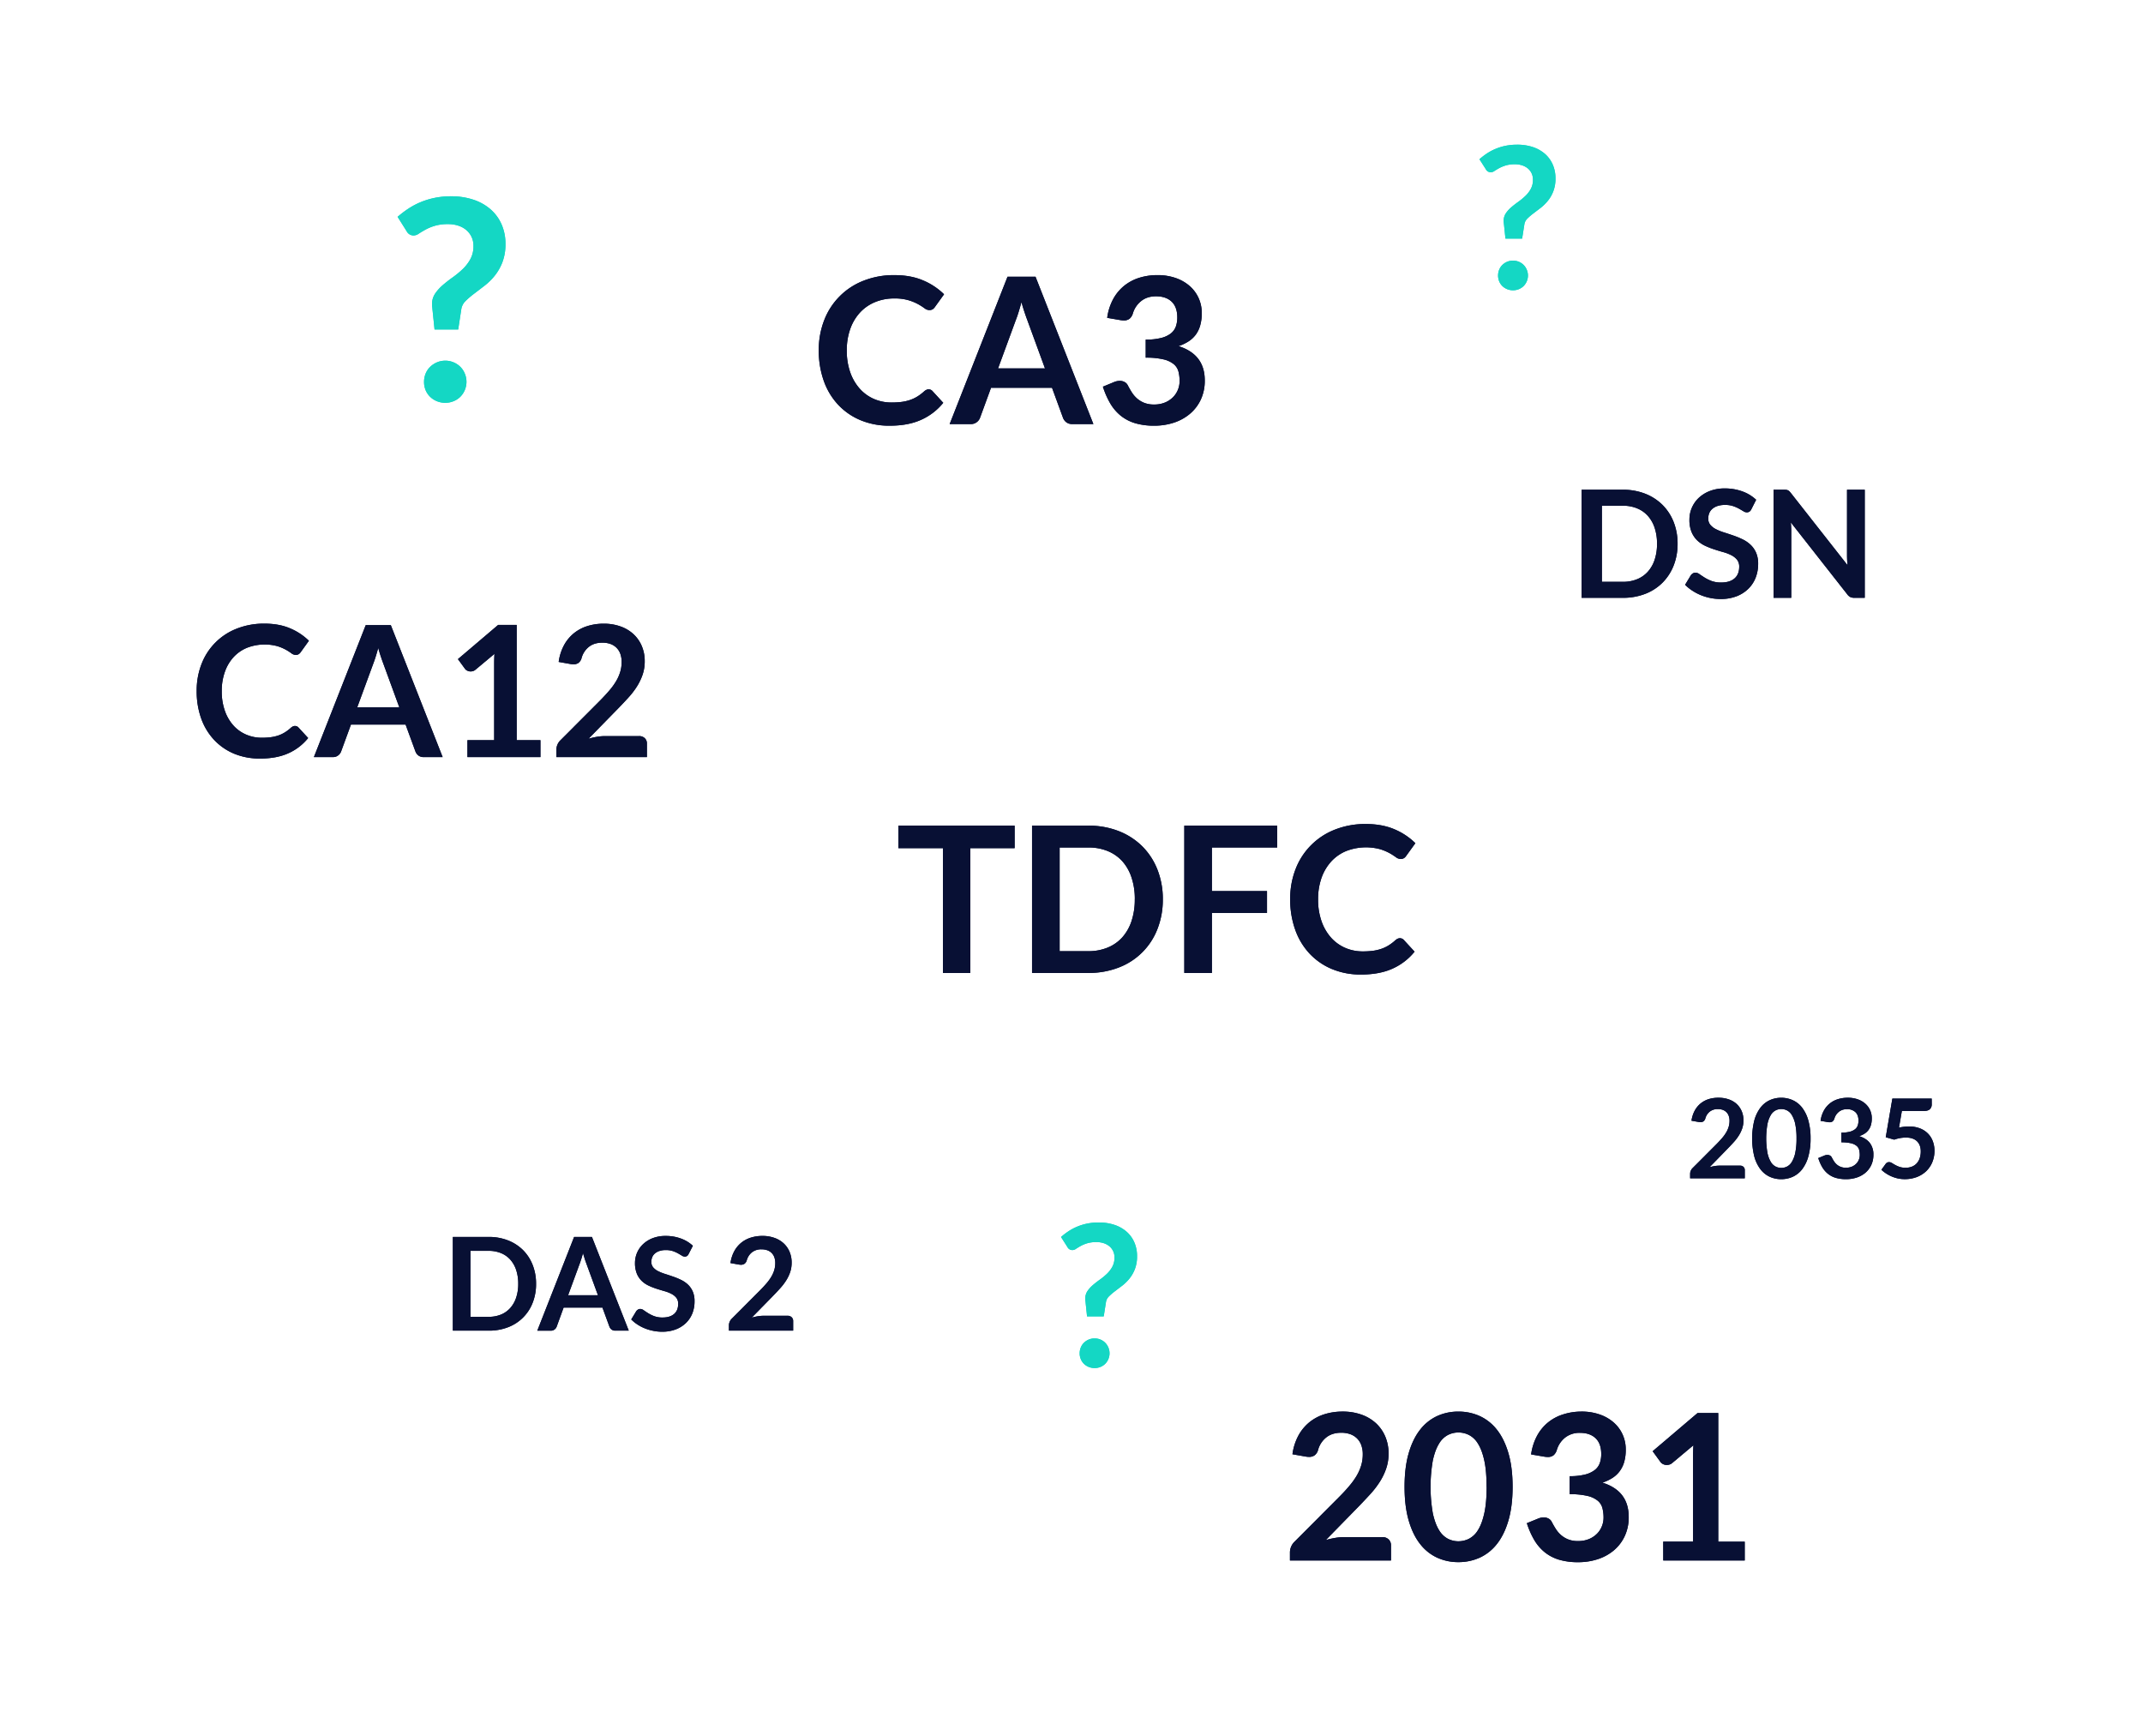 <svg xmlns="http://www.w3.org/2000/svg" viewBox="0 0 1894.13 1534.07"><g id="Calque_12" data-name="Calque 12"><path d="M260.76,641.6a4.06,4.06,0,0,1,3.06,1.37l8.55,9.28a46.93,46.93,0,0,1-17.46,13.46q-10.35,4.68-24.88,4.68A58.69,58.69,0,0,1,206.69,666,51.17,51.17,0,0,1,189,653.61a54,54,0,0,1-11.25-18.86,70.74,70.74,0,0,1-3.91-24,64.33,64.33,0,0,1,4.36-24.08,54.28,54.28,0,0,1,31.16-31.12,65,65,0,0,1,24.31-4.4q13,0,22.71,4.15a53.14,53.14,0,0,1,16.65,11l-7.26,10.08a6.46,6.46,0,0,1-1.66,1.68,4.6,4.6,0,0,1-2.77.74,6.43,6.43,0,0,1-3.8-1.45,45,45,0,0,0-4.92-3.15,39.62,39.62,0,0,0-7.53-3.15,43.3,43.3,0,0,0-26.69,1.42,33.5,33.5,0,0,0-11.86,8.17,37.53,37.53,0,0,0-7.74,13A49.48,49.48,0,0,0,196,610.8a50.86,50.86,0,0,0,2.79,17.49,38.32,38.32,0,0,0,7.54,12.91,31.93,31.93,0,0,0,11.21,8A34.36,34.36,0,0,0,231.4,652a60.94,60.94,0,0,0,8-.48A35.21,35.21,0,0,0,246,650a28.56,28.56,0,0,0,5.72-2.71,35.69,35.69,0,0,0,5.37-4.07,7.13,7.13,0,0,1,1.7-1.16A4,4,0,0,1,260.76,641.6Z" style="fill:#081034"/><path d="M391.24,669.1H374.46a7.35,7.35,0,0,1-4.64-1.41,7.93,7.93,0,0,1-2.61-3.51l-8.71-23.79H310.19l-8.71,23.79a7.49,7.49,0,0,1-2.54,3.38,7.1,7.1,0,0,1-4.64,1.54H277.45l45.81-116.61h22.17Zm-75.49-44h37.18l-14.19-38.79c-.65-1.71-1.36-3.75-2.14-6.08s-1.55-4.88-2.3-7.63q-1.12,4.13-2.22,7.66t-2.14,6.21Z" style="fill:#081034"/><path d="M413.16,654.18h23.63v-68q0-4,.24-8.31l-16.77,14a5.91,5.91,0,0,1-2.14,1.22,7.29,7.29,0,0,1-2.13.32,6.32,6.32,0,0,1-2.95-.69,5.3,5.3,0,0,1-2-1.57l-6.29-8.63,35.56-30.24h16.37V654.18h21V669.1H413.16Z" style="fill:#081034"/><path d="M533.56,551.2a43.63,43.63,0,0,1,14.75,2.38,33.17,33.17,0,0,1,11.46,6.74,30.49,30.49,0,0,1,7.41,10.47,33.62,33.62,0,0,1,2.67,13.63,36.41,36.41,0,0,1-1.91,11.94,50.12,50.12,0,0,1-5.07,10.48,67.82,67.82,0,0,1-7.47,9.68q-4.26,4.69-8.94,9.51l-26.29,26.86a63.44,63.44,0,0,1,7.59-1.74,44.35,44.35,0,0,1,7.09-.6h29.93a7,7,0,0,1,5.1,1.82,6.35,6.35,0,0,1,1.9,4.79V669.1h-80v-6.61a11.7,11.7,0,0,1,3.55-8.23l35.4-35.48q4.43-4.53,7.94-8.63a57.71,57.71,0,0,0,5.89-8.15,37,37,0,0,0,3.62-8.17,29.71,29.71,0,0,0,1.26-8.77,21.13,21.13,0,0,0-1.2-7.37,14.37,14.37,0,0,0-3.49-5.36,14.68,14.68,0,0,0-5.35-3.27,21.44,21.44,0,0,0-7-1.08q-7.17,0-11.82,3.62a19.11,19.11,0,0,0-6.49,9.76,7.92,7.92,0,0,1-2.66,4.39,7.24,7.24,0,0,1-4.51,1.34,16.39,16.39,0,0,1-2.66-.24L493.81,585a43,43,0,0,1,4.67-14.71,35.21,35.21,0,0,1,8.67-10.56,35.79,35.79,0,0,1,11.93-6.38A47.78,47.78,0,0,1,533.56,551.2Z" style="fill:#081034"/><path d="M260.76,641.6a4.06,4.06,0,0,1,3.06,1.37l8.55,9.28a46.93,46.93,0,0,1-17.46,13.46q-10.35,4.68-24.88,4.68A58.69,58.69,0,0,1,206.69,666,51.17,51.17,0,0,1,189,653.61a54,54,0,0,1-11.25-18.86,70.74,70.74,0,0,1-3.91-24,64.33,64.33,0,0,1,4.36-24.08,54.28,54.28,0,0,1,31.16-31.12,65,65,0,0,1,24.31-4.4q13,0,22.71,4.15a53.14,53.14,0,0,1,16.65,11l-7.26,10.08a6.46,6.46,0,0,1-1.66,1.68,4.6,4.6,0,0,1-2.77.74,6.43,6.43,0,0,1-3.8-1.45,45,45,0,0,0-4.92-3.15,39.62,39.62,0,0,0-7.53-3.15,43.3,43.3,0,0,0-26.69,1.42,33.5,33.5,0,0,0-11.86,8.17,37.53,37.53,0,0,0-7.74,13A49.48,49.48,0,0,0,196,610.8a50.86,50.86,0,0,0,2.79,17.49,38.32,38.32,0,0,0,7.54,12.91,31.93,31.93,0,0,0,11.21,8A34.36,34.36,0,0,0,231.4,652a60.94,60.94,0,0,0,8-.48A35.21,35.21,0,0,0,246,650a28.56,28.56,0,0,0,5.72-2.71,35.69,35.69,0,0,0,5.37-4.07,7.13,7.13,0,0,1,1.7-1.16A4,4,0,0,1,260.76,641.6Z" style="fill:#081034"/><path d="M391.24,669.1H374.46a7.35,7.35,0,0,1-4.64-1.41,7.93,7.93,0,0,1-2.61-3.51l-8.71-23.79H310.19l-8.71,23.79a7.49,7.49,0,0,1-2.54,3.38,7.1,7.1,0,0,1-4.64,1.54H277.45l45.81-116.61h22.17Zm-75.49-44h37.18l-14.19-38.79c-.65-1.71-1.36-3.75-2.14-6.08s-1.55-4.88-2.3-7.63q-1.12,4.13-2.22,7.66t-2.14,6.21Z" style="fill:#081034"/><path d="M413.16,654.18h23.63v-68q0-4,.24-8.31l-16.77,14a5.91,5.91,0,0,1-2.14,1.22,7.29,7.29,0,0,1-2.13.32,6.32,6.32,0,0,1-2.95-.69,5.3,5.3,0,0,1-2-1.57l-6.29-8.63,35.56-30.24h16.37V654.18h21V669.1H413.16Z" style="fill:#081034"/><path d="M533.56,551.2a43.63,43.63,0,0,1,14.75,2.38,33.17,33.17,0,0,1,11.46,6.74,30.49,30.49,0,0,1,7.41,10.47,33.62,33.62,0,0,1,2.67,13.63,36.41,36.41,0,0,1-1.91,11.94,50.12,50.12,0,0,1-5.07,10.48,67.82,67.82,0,0,1-7.47,9.68q-4.26,4.69-8.94,9.51l-26.29,26.86a63.44,63.44,0,0,1,7.59-1.74,44.35,44.35,0,0,1,7.09-.6h29.93a7,7,0,0,1,5.1,1.82,6.35,6.35,0,0,1,1.9,4.79V669.1h-80v-6.61a11.7,11.7,0,0,1,3.55-8.23l35.4-35.48q4.43-4.53,7.94-8.63a57.71,57.71,0,0,0,5.89-8.15,37,37,0,0,0,3.62-8.17,29.71,29.71,0,0,0,1.26-8.77,21.13,21.13,0,0,0-1.2-7.37,14.37,14.37,0,0,0-3.49-5.36,14.68,14.68,0,0,0-5.35-3.27,21.44,21.44,0,0,0-7-1.08q-7.17,0-11.82,3.62a19.11,19.11,0,0,0-6.49,9.76,7.92,7.92,0,0,1-2.66,4.39,7.24,7.24,0,0,1-4.51,1.34,16.39,16.39,0,0,1-2.66-.24L493.81,585a43,43,0,0,1,4.67-14.71,35.21,35.21,0,0,1,8.67-10.56,35.79,35.79,0,0,1,11.93-6.38A47.78,47.78,0,0,1,533.56,551.2Z" style="fill:#081034"/></g><g id="Calque_11" data-name="Calque 11"><path d="M1519.08,970.17a26.39,26.39,0,0,1,8.91,1.44,20.11,20.11,0,0,1,6.92,4,18.87,18.87,0,0,1,4.48,6.33,20.56,20.56,0,0,1,1.6,8.24,22.06,22.06,0,0,1-1.14,7.21,30.31,30.31,0,0,1-3.07,6.33,41.33,41.33,0,0,1-4.51,5.84c-1.71,1.9-3.52,3.8-5.41,5.75L1511,1031.58a40,40,0,0,1,4.57-1.06,28.26,28.26,0,0,1,4.29-.35h18.07a4.25,4.25,0,0,1,3.09,1.09,3.84,3.84,0,0,1,1.14,2.9v7.21h-48.31v-4a7.16,7.16,0,0,1,2.14-5l21.38-21.42c1.79-1.82,3.38-3.56,4.81-5.22a34.59,34.59,0,0,0,3.54-4.91,22.07,22.07,0,0,0,2.2-5,18.31,18.31,0,0,0,.75-5.28,12.21,12.21,0,0,0-.74-4.45,8.5,8.5,0,0,0-2.08-3.24,8.84,8.84,0,0,0-3.23-2,12.8,12.8,0,0,0-4.22-.66,11.26,11.26,0,0,0-7.14,2.2,11.44,11.44,0,0,0-3.91,5.89,5.09,5.09,0,0,1-1.61,2.66,4.42,4.42,0,0,1-2.73.8,8.69,8.69,0,0,1-1.61-.15l-6.33-1.12a25.89,25.89,0,0,1,2.83-8.88,21.21,21.21,0,0,1,5.23-6.39,21.73,21.73,0,0,1,7.21-3.84A28.42,28.42,0,0,1,1519.08,970.17Z" style="fill:#081034"/><path d="M1600.3,1006.16a57.54,57.54,0,0,1-2,16,32.9,32.9,0,0,1-5.45,11.22,22.07,22.07,0,0,1-8.23,6.6,24.33,24.33,0,0,1-10.26,2.16,24,24,0,0,1-10.2-2.16,21.86,21.86,0,0,1-8.16-6.6,33,33,0,0,1-5.41-11.22,66.7,66.7,0,0,1,0-32,33.18,33.18,0,0,1,5.41-11.21,21.73,21.73,0,0,1,8.16-6.59,24,24,0,0,1,10.2-2.17,24.33,24.33,0,0,1,10.26,2.17,21.94,21.94,0,0,1,8.23,6.59,33,33,0,0,1,5.45,11.21A57.44,57.44,0,0,1,1600.3,1006.16Zm-12.41,0a60.67,60.67,0,0,0-1.11-12.66,25.85,25.85,0,0,0-3-8,10.9,10.9,0,0,0-4.31-4.16,11.21,11.21,0,0,0-5.07-1.2,10.85,10.85,0,0,0-5,1.2,10.7,10.7,0,0,0-4.27,4.16,25.67,25.67,0,0,0-2.94,8,73.4,73.4,0,0,0,0,25.32,25.6,25.6,0,0,0,2.94,8,10.7,10.7,0,0,0,4.27,4.16,10.86,10.86,0,0,0,5,1.21,11.22,11.22,0,0,0,5.07-1.21,10.9,10.9,0,0,0,4.31-4.16,25.79,25.79,0,0,0,3-8A60.67,60.67,0,0,0,1587.89,1006.16Z" style="fill:#081034"/><path d="M1633.19,970.17a25.82,25.82,0,0,1,8.79,1.39,20,20,0,0,1,6.69,3.84,17,17,0,0,1,4.27,5.77,17.53,17.53,0,0,1,1.48,7.17,21,21,0,0,1-.75,5.9,13.88,13.88,0,0,1-2.2,4.46,13.15,13.15,0,0,1-3.5,3.22,21,21,0,0,1-4.7,2.19c4.22,1.33,7.37,3.37,9.45,6.09a16.47,16.47,0,0,1,3.12,10.27,21.37,21.37,0,0,1-1.95,9.31,20.33,20.33,0,0,1-5.26,6.8,23.09,23.09,0,0,1-7.68,4.16,29.76,29.76,0,0,1-9.23,1.4,31.92,31.92,0,0,1-9.25-1.21,20,20,0,0,1-6.87-3.61,21.59,21.59,0,0,1-5-5.84,39.3,39.3,0,0,1-3.5-8l5.31-2.18a6.81,6.81,0,0,1,2.78-.59,4.77,4.77,0,0,1,2.26.53,3.76,3.76,0,0,1,1.54,1.57c.58,1.13,1.21,2.25,1.92,3.35a14.12,14.12,0,0,0,2.5,2.95,11.79,11.79,0,0,0,8.13,2.9,13.47,13.47,0,0,0,5.37-1,11.86,11.86,0,0,0,3.82-2.61,10.62,10.62,0,0,0,2.29-3.57,11.36,11.36,0,0,0,.76-4,18.61,18.61,0,0,0-.54-4.6,6.72,6.72,0,0,0-2.25-3.53,11.86,11.86,0,0,0-4.89-2.3,35.29,35.29,0,0,0-8.54-.83V1001a29.16,29.16,0,0,0,7.35-.78,12.65,12.65,0,0,0,4.65-2.17,7.33,7.33,0,0,0,2.42-3.34,13,13,0,0,0,.67-4.29q0-5-2.73-7.56a10.38,10.38,0,0,0-7.45-2.57,11,11,0,0,0-7.11,2.28,11.78,11.78,0,0,0-3.94,5.8,5.3,5.3,0,0,1-1.61,2.65,4.17,4.17,0,0,1-2.67.81,9.75,9.75,0,0,1-1.66-.15l-6.34-1.1a26.54,26.54,0,0,1,2.83-8.89,21.07,21.07,0,0,1,12.44-10.23A28.44,28.44,0,0,1,1633.19,970.17Z" style="fill:#081034"/><path d="M1707.4,976.06a5.63,5.63,0,0,1-1.63,4.19c-1.08,1.07-2.9,1.61-5.43,1.61H1681l-2.54,14.7a43.76,43.76,0,0,1,8.72-1,26.27,26.27,0,0,1,9.76,1.66,20,20,0,0,1,7.09,4.57,19.09,19.09,0,0,1,4.32,6.84,23.77,23.77,0,0,1,1.47,8.46,26.08,26.08,0,0,1-2,10.22,23.47,23.47,0,0,1-5.48,7.92,25,25,0,0,1-8.31,5.08,29.52,29.52,0,0,1-10.45,1.8,28.34,28.34,0,0,1-6.29-.67,31.55,31.55,0,0,1-10.38-4.45,31.55,31.55,0,0,1-4-3.15l3.7-5.12a3.67,3.67,0,0,1,3.12-1.65,4.63,4.63,0,0,1,2.46.77c.84.53,1.79,1.1,2.9,1.72a26.22,26.22,0,0,0,3.84,1.7,16.29,16.29,0,0,0,5.32.77,14.72,14.72,0,0,0,5.83-1.07,11.37,11.37,0,0,0,4.22-3,13.25,13.25,0,0,0,2.54-4.58,18.78,18.78,0,0,0,.85-5.78q0-5.73-3.34-9c-2.23-2.15-5.5-3.24-9.81-3.24a30.39,30.39,0,0,0-10.28,1.85l-7.51-2.14,5.85-34.18h34.77Z" style="fill:#081034"/><path d="M1519.08,970.17a26.39,26.39,0,0,1,8.91,1.44,20.11,20.11,0,0,1,6.92,4,18.87,18.87,0,0,1,4.48,6.33,20.56,20.56,0,0,1,1.6,8.24,22.06,22.06,0,0,1-1.14,7.21,30.31,30.31,0,0,1-3.07,6.33,41.33,41.33,0,0,1-4.51,5.84c-1.71,1.9-3.52,3.8-5.41,5.75L1511,1031.58a40,40,0,0,1,4.57-1.06,28.26,28.26,0,0,1,4.29-.35h18.07a4.25,4.25,0,0,1,3.09,1.09,3.84,3.84,0,0,1,1.14,2.9v7.21h-48.31v-4a7.16,7.16,0,0,1,2.14-5l21.38-21.42c1.79-1.82,3.38-3.56,4.81-5.22a34.59,34.59,0,0,0,3.54-4.91,22.07,22.07,0,0,0,2.2-5,18.31,18.31,0,0,0,.75-5.28,12.21,12.21,0,0,0-.74-4.45,8.5,8.5,0,0,0-2.08-3.24,8.84,8.84,0,0,0-3.23-2,12.8,12.8,0,0,0-4.22-.66,11.26,11.26,0,0,0-7.14,2.2,11.44,11.44,0,0,0-3.91,5.89,5.09,5.09,0,0,1-1.61,2.66,4.42,4.42,0,0,1-2.73.8,8.69,8.69,0,0,1-1.61-.15l-6.33-1.12a25.89,25.89,0,0,1,2.83-8.88,21.21,21.21,0,0,1,5.23-6.39,21.73,21.73,0,0,1,7.21-3.84A28.42,28.42,0,0,1,1519.08,970.17Z" style="fill:#081034"/><path d="M1600.3,1006.16a57.54,57.54,0,0,1-2,16,32.9,32.9,0,0,1-5.45,11.22,22.07,22.07,0,0,1-8.23,6.6,24.33,24.33,0,0,1-10.26,2.16,24,24,0,0,1-10.2-2.16,21.86,21.86,0,0,1-8.16-6.6,33,33,0,0,1-5.41-11.22,66.7,66.7,0,0,1,0-32,33.18,33.18,0,0,1,5.41-11.21,21.73,21.73,0,0,1,8.16-6.59,24,24,0,0,1,10.2-2.17,24.33,24.33,0,0,1,10.26,2.17,21.94,21.94,0,0,1,8.23,6.59,33,33,0,0,1,5.45,11.21A57.44,57.44,0,0,1,1600.3,1006.16Zm-12.41,0a60.67,60.67,0,0,0-1.11-12.66,25.85,25.85,0,0,0-3-8,10.9,10.9,0,0,0-4.31-4.16,11.21,11.21,0,0,0-5.07-1.2,10.85,10.85,0,0,0-5,1.2,10.7,10.7,0,0,0-4.27,4.16,25.67,25.67,0,0,0-2.94,8,73.4,73.4,0,0,0,0,25.32,25.6,25.6,0,0,0,2.94,8,10.7,10.7,0,0,0,4.27,4.16,10.86,10.86,0,0,0,5,1.21,11.22,11.22,0,0,0,5.07-1.21,10.9,10.9,0,0,0,4.31-4.16,25.79,25.79,0,0,0,3-8A60.67,60.67,0,0,0,1587.89,1006.16Z" style="fill:#081034"/><path d="M1633.19,970.17a25.82,25.82,0,0,1,8.79,1.39,20,20,0,0,1,6.69,3.84,17,17,0,0,1,4.27,5.77,17.53,17.53,0,0,1,1.48,7.17,21,21,0,0,1-.75,5.9,13.88,13.88,0,0,1-2.2,4.46,13.15,13.15,0,0,1-3.5,3.22,21,21,0,0,1-4.7,2.19c4.22,1.33,7.37,3.37,9.45,6.09a16.47,16.47,0,0,1,3.12,10.27,21.37,21.37,0,0,1-1.95,9.31,20.33,20.33,0,0,1-5.26,6.8,23.09,23.09,0,0,1-7.68,4.16,29.76,29.76,0,0,1-9.23,1.4,31.92,31.92,0,0,1-9.25-1.21,20,20,0,0,1-6.87-3.61,21.59,21.59,0,0,1-5-5.84,39.3,39.3,0,0,1-3.5-8l5.31-2.18a6.81,6.81,0,0,1,2.78-.59,4.77,4.77,0,0,1,2.26.53,3.76,3.76,0,0,1,1.54,1.57c.58,1.13,1.21,2.25,1.92,3.35a14.12,14.12,0,0,0,2.5,2.95,11.79,11.79,0,0,0,8.13,2.9,13.47,13.47,0,0,0,5.37-1,11.86,11.86,0,0,0,3.82-2.61,10.62,10.62,0,0,0,2.29-3.57,11.36,11.36,0,0,0,.76-4,18.61,18.61,0,0,0-.54-4.6,6.72,6.72,0,0,0-2.25-3.53,11.86,11.86,0,0,0-4.89-2.3,35.29,35.29,0,0,0-8.54-.83V1001a29.16,29.16,0,0,0,7.35-.78,12.65,12.65,0,0,0,4.65-2.17,7.33,7.33,0,0,0,2.42-3.34,13,13,0,0,0,.67-4.29q0-5-2.73-7.56a10.38,10.38,0,0,0-7.45-2.57,11,11,0,0,0-7.11,2.28,11.78,11.78,0,0,0-3.94,5.8,5.3,5.3,0,0,1-1.61,2.65,4.17,4.17,0,0,1-2.67.81,9.75,9.75,0,0,1-1.66-.15l-6.34-1.1a26.54,26.54,0,0,1,2.83-8.89,21.07,21.07,0,0,1,12.44-10.23A28.44,28.44,0,0,1,1633.19,970.17Z" style="fill:#081034"/><path d="M1707.4,976.06a5.63,5.63,0,0,1-1.63,4.19c-1.08,1.07-2.9,1.61-5.43,1.61H1681l-2.54,14.7a43.76,43.76,0,0,1,8.72-1,26.27,26.27,0,0,1,9.76,1.66,20,20,0,0,1,7.09,4.57,19.09,19.09,0,0,1,4.32,6.84,23.77,23.77,0,0,1,1.47,8.46,26.08,26.08,0,0,1-2,10.22,23.47,23.47,0,0,1-5.48,7.92,25,25,0,0,1-8.31,5.08,29.52,29.52,0,0,1-10.45,1.8,28.34,28.34,0,0,1-6.29-.67,31.55,31.55,0,0,1-10.38-4.45,31.55,31.55,0,0,1-4-3.15l3.7-5.12a3.67,3.67,0,0,1,3.12-1.65,4.63,4.63,0,0,1,2.46.77c.84.53,1.79,1.1,2.9,1.72a26.22,26.22,0,0,0,3.84,1.7,16.29,16.29,0,0,0,5.32.77,14.72,14.72,0,0,0,5.83-1.07,11.37,11.37,0,0,0,4.22-3,13.25,13.25,0,0,0,2.54-4.58,18.78,18.78,0,0,0,.85-5.78q0-5.73-3.34-9c-2.23-2.15-5.5-3.24-9.81-3.24a30.39,30.39,0,0,0-10.28,1.85l-7.51-2.14,5.85-34.18h34.77Z" style="fill:#081034"/></g><g id="Calque_10" data-name="Calque 10"><path d="M1186.77,1247.52a48.88,48.88,0,0,1,16.47,2.66,37.25,37.25,0,0,1,12.79,7.52,33.94,33.94,0,0,1,8.28,11.69,38,38,0,0,1,3,15.23,40.27,40.27,0,0,1-2.13,13.32,54.5,54.5,0,0,1-5.67,11.71,78.05,78.05,0,0,1-8.32,10.79c-3.18,3.49-6.52,7-10,10.63l-29.35,30a72.82,72.82,0,0,1,8.47-1.94,49,49,0,0,1,7.91-.67h33.41a7.9,7.9,0,0,1,5.71,2,7.08,7.08,0,0,1,2.11,5.36v13.32h-89.31v-7.38a12.92,12.92,0,0,1,1-4.68,12.77,12.77,0,0,1,3-4.49l39.52-39.63q5-5,8.87-9.62a66,66,0,0,0,6.58-9.1,41.64,41.64,0,0,0,4-9.13,33.45,33.45,0,0,0,1.39-9.77,23.19,23.19,0,0,0-1.34-8.24,16.15,16.15,0,0,0-3.87-6,16.59,16.59,0,0,0-6-3.65,23.31,23.31,0,0,0-7.78-1.22c-5.35,0-9.74,1.37-13.18,4.06a21.18,21.18,0,0,0-7.26,10.89,8.92,8.92,0,0,1-3,4.91,8.15,8.15,0,0,1-5,1.49,18,18,0,0,1-3-.28l-11.71-2.06a48.08,48.08,0,0,1,5.22-16.43,39.27,39.27,0,0,1,9.68-11.79,40.1,40.1,0,0,1,13.32-7.12A53.15,53.15,0,0,1,1186.77,1247.52Z" style="fill:#081034"/><path d="M1336.94,1314.06q0,17-3.65,29.57t-10.08,20.74a40.86,40.86,0,0,1-15.21,12.21,45.21,45.21,0,0,1-19,4,44.56,44.56,0,0,1-18.86-4,40.55,40.55,0,0,1-15.08-12.21q-6.39-8.17-10-20.74t-3.61-29.57q0-17.1,3.61-29.62t10-20.72a40.69,40.69,0,0,1,15.08-12.19,44.72,44.72,0,0,1,18.86-4,45.37,45.37,0,0,1,19,4,41,41,0,0,1,15.21,12.19q6.43,8.21,10.08,20.72T1336.94,1314.06Zm-23,0q0-14.14-2.06-23.42t-5.54-14.75a20.21,20.21,0,0,0-8-7.7A20.83,20.83,0,0,0,1289,1266a20.38,20.38,0,0,0-9.22,2.21,19.91,19.91,0,0,0-7.88,7.7c-2.29,3.66-4.09,8.58-5.46,14.75a136.66,136.66,0,0,0,0,46.82c1.37,6.18,3.17,11.1,5.46,14.77a20,20,0,0,0,7.88,7.69,20.38,20.38,0,0,0,9.22,2.21,20.83,20.83,0,0,0,9.36-2.21,20.25,20.25,0,0,0,8-7.69q3.47-5.51,5.54-14.77T1314,1314.06Z" style="fill:#081034"/><path d="M1397.7,1247.52a48.22,48.22,0,0,1,16.25,2.58,36.72,36.72,0,0,1,12.38,7.1,31.24,31.24,0,0,1,7.88,10.67,31.86,31.86,0,0,1,2.74,13.23,38.79,38.79,0,0,1-1.39,11,25.24,25.24,0,0,1-4.06,8.23,24.34,24.34,0,0,1-6.47,5.94,39.82,39.82,0,0,1-8.69,4.06c7.79,2.46,13.63,6.21,17.46,11.25s5.76,11.37,5.76,19a39.15,39.15,0,0,1-3.6,17.2,36.93,36.93,0,0,1-9.72,12.56,42.45,42.45,0,0,1-14.18,7.69,55,55,0,0,1-17.06,2.61,58.46,58.46,0,0,1-17.1-2.24,37.19,37.19,0,0,1-12.7-6.67,40.21,40.21,0,0,1-9.17-10.8,73,73,0,0,1-6.49-14.77l9.81-4a13,13,0,0,1,5.13-1.09,8.71,8.71,0,0,1,4.19,1,6.7,6.7,0,0,1,2.83,2.87c1.09,2.11,2.27,4.18,3.56,6.21a25.48,25.48,0,0,0,4.63,5.45,22.14,22.14,0,0,0,6.36,3.87,22.72,22.72,0,0,0,8.68,1.48,24.53,24.53,0,0,0,9.9-1.84,21.46,21.46,0,0,0,7.08-4.81,19.58,19.58,0,0,0,4.22-6.62,20.2,20.2,0,0,0,1.4-7.34,33.91,33.91,0,0,0-1-8.5,12.64,12.64,0,0,0-4.15-6.54,22.27,22.27,0,0,0-9-4.22,65.18,65.18,0,0,0-15.79-1.54v-15.92a53.69,53.69,0,0,0,13.58-1.45,23.16,23.16,0,0,0,8.6-4,13.48,13.48,0,0,0,4.45-6.17,23.64,23.64,0,0,0,1.26-7.93q0-9.26-5-14t-13.77-4.74a20.4,20.4,0,0,0-13.14,4.19,21.93,21.93,0,0,0-7.29,10.74,9.84,9.84,0,0,1-3,4.91,7.8,7.8,0,0,1-5,1.48,18.71,18.71,0,0,1-3.07-.26l-11.7-2a48.21,48.21,0,0,1,5.23-16.44,39.25,39.25,0,0,1,9.67-11.79,40.1,40.1,0,0,1,13.32-7.12A53.15,53.15,0,0,1,1397.7,1247.52Z" style="fill:#081034"/><path d="M1470.08,1362.48h26.38V1286.6q0-4.42.28-9.28L1478,1293a6.71,6.71,0,0,1-2.39,1.34,8,8,0,0,1-2.38.37,7,7,0,0,1-3.29-.76,6.27,6.27,0,0,1-2.21-1.76l-7-9.64,39.71-33.76h18.27v113.7h23.4v16.66h-72Z" style="fill:#081034"/><path d="M1186.77,1247.52a48.88,48.88,0,0,1,16.47,2.66,37.25,37.25,0,0,1,12.79,7.52,33.94,33.94,0,0,1,8.28,11.69,38,38,0,0,1,3,15.23,40.27,40.27,0,0,1-2.13,13.32,54.5,54.5,0,0,1-5.67,11.71,78.05,78.05,0,0,1-8.32,10.79c-3.18,3.49-6.52,7-10,10.63l-29.35,30a72.82,72.82,0,0,1,8.47-1.94,49,49,0,0,1,7.91-.67h33.41a7.9,7.9,0,0,1,5.71,2,7.08,7.08,0,0,1,2.11,5.36v13.32h-89.31v-7.38a12.92,12.92,0,0,1,1-4.68,12.77,12.77,0,0,1,3-4.49l39.52-39.63q5-5,8.87-9.62a66,66,0,0,0,6.58-9.1,41.64,41.64,0,0,0,4-9.13,33.45,33.45,0,0,0,1.39-9.77,23.19,23.19,0,0,0-1.34-8.24,16.15,16.15,0,0,0-3.87-6,16.59,16.59,0,0,0-6-3.65,23.31,23.31,0,0,0-7.78-1.22c-5.35,0-9.74,1.37-13.18,4.06a21.18,21.18,0,0,0-7.26,10.89,8.92,8.92,0,0,1-3,4.91,8.15,8.15,0,0,1-5,1.49,18,18,0,0,1-3-.28l-11.71-2.06a48.08,48.08,0,0,1,5.22-16.43,39.27,39.27,0,0,1,9.68-11.79,40.1,40.1,0,0,1,13.32-7.12A53.15,53.15,0,0,1,1186.77,1247.52Z" style="fill:#081034"/><path d="M1336.94,1314.06q0,17-3.65,29.57t-10.08,20.74a40.86,40.86,0,0,1-15.21,12.21,45.21,45.21,0,0,1-19,4,44.56,44.56,0,0,1-18.86-4,40.55,40.55,0,0,1-15.08-12.21q-6.39-8.17-10-20.74t-3.61-29.57q0-17.1,3.61-29.62t10-20.72a40.69,40.69,0,0,1,15.08-12.19,44.72,44.72,0,0,1,18.86-4,45.37,45.37,0,0,1,19,4,41,41,0,0,1,15.21,12.19q6.43,8.21,10.08,20.72T1336.94,1314.06Zm-23,0q0-14.14-2.06-23.42t-5.54-14.75a20.21,20.21,0,0,0-8-7.7A20.83,20.83,0,0,0,1289,1266a20.38,20.38,0,0,0-9.22,2.21,19.91,19.91,0,0,0-7.88,7.7c-2.29,3.66-4.09,8.58-5.46,14.75a136.66,136.66,0,0,0,0,46.82c1.37,6.18,3.17,11.1,5.46,14.77a20,20,0,0,0,7.88,7.69,20.38,20.38,0,0,0,9.22,2.21,20.83,20.83,0,0,0,9.36-2.21,20.25,20.25,0,0,0,8-7.69q3.47-5.51,5.54-14.77T1314,1314.06Z" style="fill:#081034"/><path d="M1397.7,1247.52a48.22,48.22,0,0,1,16.25,2.58,36.72,36.72,0,0,1,12.38,7.1,31.24,31.24,0,0,1,7.88,10.67,31.86,31.86,0,0,1,2.74,13.23,38.79,38.79,0,0,1-1.39,11,25.24,25.24,0,0,1-4.06,8.23,24.34,24.34,0,0,1-6.47,5.94,39.82,39.82,0,0,1-8.69,4.06c7.79,2.46,13.63,6.21,17.46,11.25s5.76,11.37,5.76,19a39.15,39.15,0,0,1-3.6,17.2,36.93,36.93,0,0,1-9.72,12.56,42.45,42.45,0,0,1-14.18,7.69,55,55,0,0,1-17.06,2.61,58.46,58.46,0,0,1-17.1-2.24,37.19,37.19,0,0,1-12.7-6.67,40.21,40.21,0,0,1-9.17-10.8,73,73,0,0,1-6.49-14.77l9.81-4a13,13,0,0,1,5.13-1.09,8.71,8.71,0,0,1,4.19,1,6.7,6.7,0,0,1,2.83,2.87c1.09,2.11,2.27,4.18,3.56,6.21a25.48,25.48,0,0,0,4.63,5.45,22.14,22.14,0,0,0,6.36,3.87,22.72,22.72,0,0,0,8.68,1.48,24.53,24.53,0,0,0,9.9-1.84,21.46,21.46,0,0,0,7.08-4.81,19.58,19.58,0,0,0,4.22-6.62,20.2,20.2,0,0,0,1.4-7.34,33.91,33.91,0,0,0-1-8.5,12.64,12.64,0,0,0-4.15-6.54,22.27,22.27,0,0,0-9-4.22,65.18,65.18,0,0,0-15.79-1.54v-15.92a53.69,53.69,0,0,0,13.58-1.45,23.16,23.16,0,0,0,8.6-4,13.48,13.48,0,0,0,4.45-6.17,23.64,23.64,0,0,0,1.26-7.93q0-9.26-5-14t-13.77-4.74a20.4,20.4,0,0,0-13.14,4.19,21.93,21.93,0,0,0-7.29,10.74,9.84,9.84,0,0,1-3,4.91,7.8,7.8,0,0,1-5,1.48,18.71,18.71,0,0,1-3.07-.26l-11.7-2a48.21,48.21,0,0,1,5.23-16.44,39.25,39.25,0,0,1,9.67-11.79,40.1,40.1,0,0,1,13.32-7.12A53.15,53.15,0,0,1,1397.7,1247.52Z" style="fill:#081034"/><path d="M1470.08,1362.48h26.38V1286.6q0-4.42.28-9.28L1478,1293a6.71,6.71,0,0,1-2.39,1.34,8,8,0,0,1-2.38.37,7,7,0,0,1-3.29-.76,6.27,6.27,0,0,1-2.21-1.76l-7-9.64,39.71-33.76h18.27v113.7h23.4v16.66h-72Z" style="fill:#081034"/></g><g id="Calque_9" data-name="Calque 9"><path d="M896.8,729.7v19.9H857.63V859.88H833.42V749.6H794.08V729.7Z" style="fill:#081034"/><path d="M1027.78,794.79a70.47,70.47,0,0,1-4.77,26.29,59.06,59.06,0,0,1-34.21,34,72.74,72.74,0,0,1-26.92,4.78H912.19V729.7h49.69a72.54,72.54,0,0,1,26.92,4.81,61,61,0,0,1,20.79,13.42A60.08,60.08,0,0,1,1023,768.5,70.47,70.47,0,0,1,1027.78,794.79Zm-24.75,0a59.71,59.71,0,0,0-2.89-19.22A40.91,40.91,0,0,0,992,761.16a35.52,35.52,0,0,0-12.92-9A44.28,44.28,0,0,0,961.88,749h-25.3v91.64h25.3A44.28,44.28,0,0,0,979,837.46a35.4,35.4,0,0,0,12.92-9,40.91,40.91,0,0,0,8.19-14.41A59.75,59.75,0,0,0,1003,794.79Z" style="fill:#081034"/><path d="M1128.88,729.7V749h-57.72v38.52h48.71v19.36h-48.71v53h-24.39V729.7Z" style="fill:#081034"/><path d="M1237.35,829.18a4.59,4.59,0,0,1,3.43,1.52l9.53,10.36a52.54,52.54,0,0,1-19.49,15q-11.57,5.22-27.78,5.21a65.44,65.44,0,0,1-26-4.95,57.22,57.22,0,0,1-19.76-13.77,60.12,60.12,0,0,1-12.55-21.06,78.86,78.86,0,0,1-4.37-26.74,71.94,71.94,0,0,1,4.85-26.87A60.73,60.73,0,0,1,1180,733.16a72.73,72.73,0,0,1,27.16-4.91c9.64,0,18.11,1.56,25.32,4.65A59.05,59.05,0,0,1,1251,745.19l-8.12,11.25a7,7,0,0,1-1.84,1.89,5.3,5.3,0,0,1-3.11.81,7,7,0,0,1-4.22-1.63,56.24,56.24,0,0,0-5.48-3.5,45.7,45.7,0,0,0-8.44-3.52,48.51,48.51,0,0,0-29.8,1.59,37.33,37.33,0,0,0-13.22,9.13,42.28,42.28,0,0,0-8.65,14.44,55.81,55.81,0,0,0-3.1,19.14,57.21,57.21,0,0,0,3.1,19.53,43.15,43.15,0,0,0,8.41,14.41,36.24,36.24,0,0,0,12.52,9,38.69,38.69,0,0,0,15.5,3.1,69.26,69.26,0,0,0,8.94-.53,38.75,38.75,0,0,0,7.38-1.72,31.41,31.41,0,0,0,6.39-3,40.13,40.13,0,0,0,6-4.55,8.13,8.13,0,0,1,1.88-1.3A4.64,4.64,0,0,1,1237.35,829.18Z" style="fill:#081034"/><path d="M896.8,729.7v19.9H857.63V859.88H833.42V749.6H794.08V729.7Z" style="fill:#081034"/><path d="M1027.78,794.79a70.47,70.47,0,0,1-4.77,26.29,59.06,59.06,0,0,1-34.21,34,72.74,72.74,0,0,1-26.92,4.78H912.19V729.7h49.69a72.54,72.54,0,0,1,26.92,4.81,61,61,0,0,1,20.79,13.42A60.08,60.08,0,0,1,1023,768.5,70.47,70.47,0,0,1,1027.78,794.79Zm-24.75,0a59.71,59.71,0,0,0-2.89-19.22A40.91,40.91,0,0,0,992,761.16a35.52,35.52,0,0,0-12.92-9A44.28,44.28,0,0,0,961.88,749h-25.3v91.64h25.3A44.28,44.28,0,0,0,979,837.46a35.4,35.4,0,0,0,12.92-9,40.91,40.91,0,0,0,8.19-14.41A59.75,59.75,0,0,0,1003,794.79Z" style="fill:#081034"/><path d="M1128.88,729.7V749h-57.72v38.52h48.71v19.36h-48.71v53h-24.39V729.7Z" style="fill:#081034"/><path d="M1237.35,829.18a4.59,4.59,0,0,1,3.43,1.52l9.53,10.36a52.54,52.54,0,0,1-19.49,15q-11.57,5.22-27.78,5.21a65.44,65.44,0,0,1-26-4.95,57.22,57.22,0,0,1-19.76-13.77,60.12,60.12,0,0,1-12.55-21.06,78.86,78.86,0,0,1-4.37-26.74,71.94,71.94,0,0,1,4.85-26.87A60.73,60.73,0,0,1,1180,733.16a72.73,72.73,0,0,1,27.16-4.91c9.64,0,18.11,1.56,25.32,4.65A59.05,59.05,0,0,1,1251,745.19l-8.12,11.25a7,7,0,0,1-1.84,1.89,5.3,5.3,0,0,1-3.11.81,7,7,0,0,1-4.22-1.63,56.24,56.24,0,0,0-5.48-3.5,45.7,45.7,0,0,0-8.44-3.52,48.51,48.51,0,0,0-29.8,1.59,37.33,37.33,0,0,0-13.22,9.13,42.28,42.28,0,0,0-8.65,14.44,55.81,55.81,0,0,0-3.1,19.14,57.21,57.21,0,0,0,3.1,19.53,43.15,43.15,0,0,0,8.41,14.41,36.24,36.24,0,0,0,12.52,9,38.69,38.69,0,0,0,15.5,3.1,69.26,69.26,0,0,0,8.94-.53,38.75,38.75,0,0,0,7.38-1.72,31.41,31.41,0,0,0,6.39-3,40.13,40.13,0,0,0,6-4.55,8.13,8.13,0,0,1,1.88-1.3A4.64,4.64,0,0,1,1237.35,829.18Z" style="fill:#081034"/></g><g id="Calque_7" data-name="Calque 7"><path d="M555.74,1176H543.82a5.22,5.22,0,0,1-3.29-1,5.75,5.75,0,0,1-1.86-2.49l-6.19-16.91H498.17L492,1172.54a5.45,5.45,0,0,1-1.81,2.4,5.08,5.08,0,0,1-3.29,1.09h-12l32.53-82.82H523.2Zm-53.62-31.27h26.41l-10.09-27.55c-.45-1.23-1-2.67-1.51-4.32s-1.1-3.48-1.64-5.42c-.53,1.94-1,3.76-1.57,5.43s-1,3.15-1.52,4.41Z" style="fill:#081034"/><path d="M608.65,1108.27a4.18,4.18,0,0,1-1.45,1.78,3.65,3.65,0,0,1-2,.51,5.12,5.12,0,0,1-2.58-.88c-.95-.6-2.08-1.26-3.38-2a26.63,26.63,0,0,0-4.55-2,19.49,19.49,0,0,0-6.16-.89,17.9,17.9,0,0,0-5.58.78,11.64,11.64,0,0,0-4,2.15,8.61,8.61,0,0,0-2.44,3.28,11,11,0,0,0-.8,4.22,7.28,7.28,0,0,0,1.64,4.87,13.48,13.48,0,0,0,4.32,3.32,41.45,41.45,0,0,0,6.12,2.46c2.3.72,4.63,1.5,7,2.32a64.61,64.61,0,0,1,7,2.87,24.5,24.5,0,0,1,6.13,4.12,18.67,18.67,0,0,1,4.32,6.09,21.22,21.22,0,0,1,1.63,8.77A28.37,28.37,0,0,1,612,1160.6a24.23,24.23,0,0,1-5.61,8.53,26.17,26.17,0,0,1-9,5.72,33.08,33.08,0,0,1-12.2,2.1,38.89,38.89,0,0,1-7.78-.78A40.81,40.81,0,0,1,570,1174a38,38,0,0,1-6.58-3.43,32.25,32.25,0,0,1-5.48-4.47l4.47-7.38a5.79,5.79,0,0,1,1.52-1.35,3.64,3.64,0,0,1,2-.54A5.41,5.41,0,0,1,569,1158c1.11.78,2.42,1.66,3.93,2.61a30.32,30.32,0,0,0,5.32,2.59,20.42,20.42,0,0,0,7.36,1.19q6.58,0,10.2-3.12t3.6-9a8.31,8.31,0,0,0-1.63-5.33,13.27,13.27,0,0,0-4.33-3.46,31.86,31.86,0,0,0-6.12-2.38c-2.29-.66-4.62-1.36-7-2.12a59.31,59.31,0,0,1-7-2.76,22.64,22.64,0,0,1-6.12-4.17,19,19,0,0,1-4.33-6.45,24.55,24.55,0,0,1-1.63-9.54,22.78,22.78,0,0,1,7.07-16.42,26,26,0,0,1,8.51-5.34,31.1,31.1,0,0,1,11.51-2,38.34,38.34,0,0,1,13.52,2.3,30.63,30.63,0,0,1,10.54,6.4Z" style="fill:#081034"/><path d="M673.94,1092.29a31,31,0,0,1,10.48,1.7,23.57,23.57,0,0,1,8.14,4.77,21.68,21.68,0,0,1,5.26,7.45,24,24,0,0,1,1.89,9.68,25.67,25.67,0,0,1-1.34,8.47,35,35,0,0,1-3.61,7.44,49.42,49.42,0,0,1-5.3,6.88q-3,3.33-6.35,6.77l-18.68,19.06a47.15,47.15,0,0,1,5.39-1.23,32,32,0,0,1,5-.43h21.25a5,5,0,0,1,3.63,1.29,4.51,4.51,0,0,1,1.35,3.4V1176H644.28v-4.71a8,8,0,0,1,.6-3,8.15,8.15,0,0,1,1.92-2.86l25.14-25.2q3.15-3.21,5.64-6.13a41.56,41.56,0,0,0,4.18-5.78,26.85,26.85,0,0,0,2.58-5.82,21.43,21.43,0,0,0,.88-6.21,14.86,14.86,0,0,0-.85-5.25,10.43,10.43,0,0,0-2.47-3.81,10.19,10.19,0,0,0-3.81-2.31,14.77,14.77,0,0,0-5-.78,13.18,13.18,0,0,0-8.39,2.58,13.6,13.6,0,0,0-4.61,6.93,5.75,5.75,0,0,1-1.89,3.12,5.23,5.23,0,0,1-3.21,1,12.14,12.14,0,0,1-1.89-.17l-7.45-1.32a30.64,30.64,0,0,1,3.33-10.45,25,25,0,0,1,6.15-7.5,25.45,25.45,0,0,1,8.48-4.53A33.89,33.89,0,0,1,673.94,1092.29Z" style="fill:#081034"/><path d="M473.81,1134.62a44.85,44.85,0,0,1-3,16.72A37.58,37.58,0,0,1,449,1173a46.42,46.42,0,0,1-17.13,3H400.26v-82.82h31.62a46.21,46.21,0,0,1,17.13,3.06,39,39,0,0,1,13.23,8.53,38.11,38.11,0,0,1,8.53,13.1A44.81,44.81,0,0,1,473.81,1134.62Zm-15.76,0a37.93,37.93,0,0,0-1.83-12.24,26.05,26.05,0,0,0-5.21-9.16,22.34,22.34,0,0,0-8.22-5.75,28.21,28.21,0,0,0-10.91-2H415.79v58.32h16.09a28.4,28.4,0,0,0,10.91-2A22.25,22.25,0,0,0,451,1156a25.84,25.84,0,0,0,5.21-9.17A37.76,37.76,0,0,0,458.05,1134.62Z" style="fill:#081034"/><path d="M555.74,1176H543.82a5.22,5.22,0,0,1-3.29-1,5.75,5.75,0,0,1-1.86-2.49l-6.19-16.91H498.17L492,1172.54a5.45,5.45,0,0,1-1.81,2.4,5.08,5.08,0,0,1-3.29,1.09h-12l32.53-82.82H523.2Zm-53.62-31.27h26.41l-10.09-27.55c-.45-1.23-1-2.67-1.51-4.32s-1.1-3.48-1.64-5.42c-.53,1.94-1,3.76-1.57,5.43s-1,3.15-1.52,4.41Z" style="fill:#081034"/><path d="M608.65,1108.27a4.18,4.18,0,0,1-1.45,1.78,3.65,3.65,0,0,1-2,.51,5.12,5.12,0,0,1-2.58-.88c-.95-.6-2.08-1.26-3.38-2a26.63,26.63,0,0,0-4.55-2,19.49,19.49,0,0,0-6.16-.89,17.9,17.9,0,0,0-5.58.78,11.64,11.64,0,0,0-4,2.15,8.61,8.61,0,0,0-2.44,3.28,11,11,0,0,0-.8,4.22,7.28,7.28,0,0,0,1.64,4.87,13.48,13.48,0,0,0,4.32,3.32,41.45,41.45,0,0,0,6.12,2.46c2.3.72,4.63,1.5,7,2.32a64.61,64.61,0,0,1,7,2.87,24.5,24.5,0,0,1,6.13,4.12,18.67,18.67,0,0,1,4.32,6.09,21.22,21.22,0,0,1,1.63,8.77A28.37,28.37,0,0,1,612,1160.6a24.23,24.23,0,0,1-5.61,8.53,26.17,26.17,0,0,1-9,5.72,33.08,33.08,0,0,1-12.2,2.1,38.89,38.89,0,0,1-7.78-.78A40.81,40.81,0,0,1,570,1174a38,38,0,0,1-6.58-3.43,32.25,32.25,0,0,1-5.48-4.47l4.47-7.38a5.79,5.79,0,0,1,1.52-1.35,3.64,3.64,0,0,1,2-.54A5.41,5.41,0,0,1,569,1158c1.11.78,2.42,1.66,3.93,2.61a30.32,30.32,0,0,0,5.32,2.59,20.42,20.42,0,0,0,7.36,1.19q6.58,0,10.2-3.12t3.6-9a8.31,8.31,0,0,0-1.63-5.33,13.27,13.27,0,0,0-4.33-3.46,31.86,31.86,0,0,0-6.12-2.38c-2.29-.66-4.62-1.36-7-2.12a59.31,59.31,0,0,1-7-2.76,22.64,22.64,0,0,1-6.12-4.17,19,19,0,0,1-4.33-6.45,24.55,24.55,0,0,1-1.63-9.54,22.78,22.78,0,0,1,7.07-16.42,26,26,0,0,1,8.51-5.34,31.1,31.1,0,0,1,11.51-2,38.34,38.34,0,0,1,13.52,2.3,30.63,30.63,0,0,1,10.54,6.4Z" style="fill:#081034"/><path d="M673.94,1092.29a31,31,0,0,1,10.48,1.7,23.57,23.57,0,0,1,8.14,4.77,21.68,21.68,0,0,1,5.26,7.45,24,24,0,0,1,1.89,9.68,25.67,25.67,0,0,1-1.34,8.47,35,35,0,0,1-3.61,7.44,49.42,49.42,0,0,1-5.3,6.88q-3,3.33-6.35,6.77l-18.68,19.06a47.15,47.15,0,0,1,5.39-1.23,32,32,0,0,1,5-.43h21.25a5,5,0,0,1,3.63,1.29,4.51,4.51,0,0,1,1.35,3.4V1176H644.28v-4.71a8,8,0,0,1,.6-3,8.15,8.15,0,0,1,1.92-2.86l25.14-25.2q3.15-3.21,5.64-6.13a41.56,41.56,0,0,0,4.18-5.78,26.85,26.85,0,0,0,2.58-5.82,21.43,21.43,0,0,0,.88-6.21,14.86,14.86,0,0,0-.85-5.25,10.43,10.43,0,0,0-2.47-3.81,10.19,10.19,0,0,0-3.81-2.31,14.77,14.77,0,0,0-5-.78,13.18,13.18,0,0,0-8.39,2.58,13.6,13.6,0,0,0-4.61,6.93,5.75,5.75,0,0,1-1.89,3.12,5.23,5.23,0,0,1-3.21,1,12.14,12.14,0,0,1-1.89-.17l-7.45-1.32a30.64,30.64,0,0,1,3.33-10.45,25,25,0,0,1,6.15-7.5,25.45,25.45,0,0,1,8.48-4.53A33.89,33.89,0,0,1,673.94,1092.29Z" style="fill:#081034"/><path d="M473.81,1134.62a44.85,44.85,0,0,1-3,16.72A37.58,37.58,0,0,1,449,1173a46.42,46.42,0,0,1-17.13,3H400.26v-82.82h31.62a46.21,46.21,0,0,1,17.13,3.06,39,39,0,0,1,13.23,8.53,38.11,38.11,0,0,1,8.53,13.1A44.81,44.81,0,0,1,473.81,1134.62Zm-15.76,0a37.93,37.93,0,0,0-1.83-12.24,26.05,26.05,0,0,0-5.21-9.16,22.34,22.34,0,0,0-8.22-5.75,28.21,28.21,0,0,0-10.91-2H415.79v58.32h16.09a28.4,28.4,0,0,0,10.91-2A22.25,22.25,0,0,0,451,1156a25.84,25.84,0,0,0,5.21-9.17A37.76,37.76,0,0,0,458.05,1134.62Z" style="fill:#081034"/></g><g id="Calque_6" data-name="Calque 6"><path d="M351.43,191.65a87.67,87.67,0,0,1,9.22-7.05,66.39,66.39,0,0,1,10.81-5.81,68.21,68.21,0,0,1,12.62-3.89,71.72,71.72,0,0,1,14.71-1.42,61.31,61.31,0,0,1,19.6,3,44,44,0,0,1,15.14,8.47,37.58,37.58,0,0,1,9.77,13.29,42.41,42.41,0,0,1,3.46,17.43A43.94,43.94,0,0,1,444,231.9a44.63,44.63,0,0,1-6.86,11.93,54.19,54.19,0,0,1-9,8.78q-4.81,3.7-9.15,7a72.32,72.32,0,0,0-7.48,6.42,12.79,12.79,0,0,0-3.76,7.11L405,291.18H384.08L382,271a5,5,0,0,1-.13-1v-1.05a16.49,16.49,0,0,1,2.72-9.46,38.46,38.46,0,0,1,6.8-7.54q4.08-3.52,8.78-6.86a80,80,0,0,0,8.78-7.24,36.39,36.39,0,0,0,6.8-8.84,23.76,23.76,0,0,0,2.72-11.62,18.42,18.42,0,0,0-1.67-8,18.12,18.12,0,0,0-4.64-6.06,20.88,20.88,0,0,0-7.11-3.9,28.76,28.76,0,0,0-9-1.36,39.89,39.89,0,0,0-11.93,1.55,43.86,43.86,0,0,0-8.29,3.46c-2.26,1.28-4.18,2.43-5.74,3.46a7.85,7.85,0,0,1-4.21,1.55,6.75,6.75,0,0,1-6.43-3.71ZM374.8,337.43a19.18,19.18,0,0,1,1.42-7.3,17.48,17.48,0,0,1,4-5.94,19.62,19.62,0,0,1,6-3.95,18.59,18.59,0,0,1,7.42-1.48,18.27,18.27,0,0,1,7.29,1.48,18.08,18.08,0,0,1,9.89,9.89,18.87,18.87,0,0,1,0,14.65,18.88,18.88,0,0,1-3.95,5.88,17.91,17.91,0,0,1-5.94,3.89A19.13,19.13,0,0,1,393.6,356a19.45,19.45,0,0,1-7.42-1.42,18.6,18.6,0,0,1-6-3.89,17.63,17.63,0,0,1-4-5.88A19,19,0,0,1,374.8,337.43Z" style="fill:#14d7c4"/><path d="M351.43,191.65a87.67,87.67,0,0,1,9.22-7.05,66.39,66.39,0,0,1,10.81-5.81,68.21,68.21,0,0,1,12.62-3.89,71.72,71.72,0,0,1,14.71-1.42,61.31,61.31,0,0,1,19.6,3,44,44,0,0,1,15.14,8.47,37.58,37.58,0,0,1,9.77,13.29,42.41,42.41,0,0,1,3.46,17.43A43.94,43.94,0,0,1,444,231.9a44.63,44.63,0,0,1-6.86,11.93,54.19,54.19,0,0,1-9,8.78q-4.81,3.7-9.15,7a72.32,72.32,0,0,0-7.48,6.42,12.79,12.79,0,0,0-3.76,7.11L405,291.18H384.08L382,271a5,5,0,0,1-.13-1v-1.05a16.49,16.49,0,0,1,2.72-9.46,38.46,38.46,0,0,1,6.8-7.54q4.08-3.52,8.78-6.86a80,80,0,0,0,8.78-7.24,36.39,36.39,0,0,0,6.8-8.84,23.76,23.76,0,0,0,2.72-11.62,18.42,18.42,0,0,0-1.67-8,18.12,18.12,0,0,0-4.64-6.06,20.88,20.88,0,0,0-7.11-3.9,28.76,28.76,0,0,0-9-1.36,39.89,39.89,0,0,0-11.93,1.55,43.86,43.86,0,0,0-8.29,3.46c-2.26,1.28-4.18,2.43-5.74,3.46a7.85,7.85,0,0,1-4.21,1.55,6.75,6.75,0,0,1-6.43-3.71ZM374.8,337.43a19.18,19.18,0,0,1,1.42-7.3,17.48,17.48,0,0,1,4-5.94,19.62,19.62,0,0,1,6-3.95,18.59,18.59,0,0,1,7.42-1.48,18.27,18.27,0,0,1,7.29,1.48,18.08,18.08,0,0,1,9.89,9.89,18.87,18.87,0,0,1,0,14.65,18.88,18.88,0,0,1-3.95,5.88,17.91,17.91,0,0,1-5.94,3.89A19.13,19.13,0,0,1,393.6,356a19.45,19.45,0,0,1-7.42-1.42,18.6,18.6,0,0,1-6-3.89,17.63,17.63,0,0,1-4-5.88A19,19,0,0,1,374.8,337.43Z" style="fill:#14d7c4"/></g><g id="Calque_5" data-name="Calque 5"><path d="M937.81,1093.24a60.6,60.6,0,0,1,6.49-5,46.28,46.28,0,0,1,7.63-4.09,47,47,0,0,1,8.88-2.75,51.29,51.29,0,0,1,10.38-1,43.36,43.36,0,0,1,13.81,2.1,31.31,31.31,0,0,1,10.69,6,26.74,26.74,0,0,1,6.87,9.38,30,30,0,0,1,2.45,12.28,31.21,31.21,0,0,1-1.92,11.46,31.55,31.55,0,0,1-4.84,8.41,38.75,38.75,0,0,1-6.31,6.19l-6.45,4.93a50.49,50.49,0,0,0-5.28,4.53,9,9,0,0,0-2.66,5l-2,12.72H960.81l-1.48-14.2a3.87,3.87,0,0,1-.09-.75v-.73a11.65,11.65,0,0,1,1.92-6.67,27.3,27.3,0,0,1,4.8-5.32c1.92-1.65,4-3.27,6.19-4.83a56.69,56.69,0,0,0,6.19-5.1,25.88,25.88,0,0,0,4.79-6.23,16.86,16.86,0,0,0,1.92-8.19,12.55,12.55,0,0,0-4.44-9.91,15.34,15.34,0,0,0-5-2.74,20.19,20.19,0,0,0-6.33-1,28.08,28.08,0,0,0-8.41,1.08,32.21,32.21,0,0,0-5.84,2.44c-1.59.91-2.94,1.73-4,2.44a5.47,5.47,0,0,1-3,1.09,4.74,4.74,0,0,1-4.53-2.61ZM954.28,1196a13.16,13.16,0,0,1,1-5.14,12.24,12.24,0,0,1,2.78-4.18,13.7,13.7,0,0,1,4.22-2.8,13.27,13.27,0,0,1,5.23-1,13.06,13.06,0,0,1,5.15,1,13.33,13.33,0,0,1,4.19,2.8,13.17,13.17,0,0,1,2.78,4.18,13.11,13.11,0,0,1,0,10.33,13.57,13.57,0,0,1-2.78,4.14,12.85,12.85,0,0,1-4.19,2.74,13.57,13.57,0,0,1-5.15,1,13.8,13.8,0,0,1-5.23-1,13.2,13.2,0,0,1-4.22-2.74,12.57,12.57,0,0,1-2.78-4.14A13.12,13.12,0,0,1,954.28,1196Z" style="fill:#14d7c4"/><path d="M937.81,1093.24a60.6,60.6,0,0,1,6.49-5,46.28,46.28,0,0,1,7.63-4.09,47,47,0,0,1,8.88-2.75,51.29,51.29,0,0,1,10.38-1,43.36,43.36,0,0,1,13.81,2.1,31.31,31.31,0,0,1,10.69,6,26.74,26.74,0,0,1,6.87,9.38,30,30,0,0,1,2.45,12.28,31.21,31.21,0,0,1-1.92,11.46,31.55,31.55,0,0,1-4.84,8.41,38.75,38.75,0,0,1-6.31,6.19l-6.45,4.93a50.49,50.49,0,0,0-5.28,4.53,9,9,0,0,0-2.66,5l-2,12.72H960.81l-1.48-14.2a3.87,3.87,0,0,1-.09-.75v-.73a11.65,11.65,0,0,1,1.92-6.67,27.3,27.3,0,0,1,4.8-5.32c1.92-1.65,4-3.27,6.19-4.83a56.69,56.69,0,0,0,6.19-5.1,25.88,25.88,0,0,0,4.79-6.23,16.86,16.86,0,0,0,1.92-8.19,12.55,12.55,0,0,0-4.44-9.91,15.34,15.34,0,0,0-5-2.74,20.19,20.19,0,0,0-6.33-1,28.08,28.08,0,0,0-8.41,1.08,32.21,32.21,0,0,0-5.84,2.44c-1.59.91-2.94,1.73-4,2.44a5.47,5.47,0,0,1-3,1.09,4.74,4.74,0,0,1-4.53-2.61ZM954.28,1196a13.16,13.16,0,0,1,1-5.14,12.24,12.24,0,0,1,2.78-4.18,13.7,13.7,0,0,1,4.22-2.8,13.27,13.27,0,0,1,5.23-1,13.06,13.06,0,0,1,5.15,1,13.33,13.33,0,0,1,4.19,2.8,13.17,13.17,0,0,1,2.78,4.18,13.11,13.11,0,0,1,0,10.33,13.57,13.57,0,0,1-2.78,4.14,12.85,12.85,0,0,1-4.19,2.74,13.57,13.57,0,0,1-5.15,1,13.8,13.8,0,0,1-5.23-1,13.2,13.2,0,0,1-4.22-2.74,12.57,12.57,0,0,1-2.78-4.14A13.12,13.12,0,0,1,954.28,1196Z" style="fill:#14d7c4"/></g><g id="Calque_4" data-name="Calque 4"><path d="M1307.63,140.71a63,63,0,0,1,6.49-5,46.24,46.24,0,0,1,7.63-4.08,47,47,0,0,1,8.88-2.76,51.38,51.38,0,0,1,10.38-1,43.47,43.47,0,0,1,13.82,2.09,31.52,31.52,0,0,1,10.68,6,26.83,26.83,0,0,1,6.87,9.38,29.82,29.82,0,0,1,2.45,12.28,30.09,30.09,0,0,1-6.76,19.87,39.23,39.23,0,0,1-6.31,6.2l-6.45,4.92a50.49,50.49,0,0,0-5.28,4.53,9,9,0,0,0-2.66,5l-2,12.72h-14.75l-1.48-14.2a4.57,4.57,0,0,1-.08-.75v-.73a11.6,11.6,0,0,1,1.92-6.67,26.92,26.92,0,0,1,4.79-5.32c1.92-1.65,4-3.26,6.2-4.83a57.54,57.54,0,0,0,6.18-5.1A25.44,25.44,0,0,0,1353,167a16.72,16.72,0,0,0,1.92-8.19,13.16,13.16,0,0,0-1.17-5.62,12.93,12.93,0,0,0-3.27-4.28,15,15,0,0,0-5-2.74,19.9,19.9,0,0,0-6.33-1,28.06,28.06,0,0,0-8.41,1.09,31.82,31.82,0,0,0-5.83,2.43q-2.4,1.36-4.06,2.45a5.53,5.53,0,0,1-3,1.08,4.72,4.72,0,0,1-4.53-2.61Zm16.47,102.76a13.38,13.38,0,0,1,1-5.14,12.24,12.24,0,0,1,2.78-4.18,13.88,13.88,0,0,1,4.22-2.8,13.46,13.46,0,0,1,5.24-1,13.22,13.22,0,0,1,5.14,1,13.5,13.5,0,0,1,4.19,2.8,13,13,0,0,1,2.78,4.18,13.11,13.11,0,0,1,0,10.33,13.44,13.44,0,0,1-2.78,4.15,13.18,13.18,0,0,1-4.19,2.74,13.55,13.55,0,0,1-5.14,1,13.8,13.8,0,0,1-5.24-1,13.54,13.54,0,0,1-4.22-2.74,12.62,12.62,0,0,1-2.78-4.15A13.3,13.3,0,0,1,1324.1,243.47Z" style="fill:#14d7c4"/><path d="M1307.63,140.71a63,63,0,0,1,6.49-5,46.24,46.24,0,0,1,7.63-4.08,47,47,0,0,1,8.88-2.76,51.38,51.38,0,0,1,10.38-1,43.47,43.47,0,0,1,13.82,2.09,31.52,31.52,0,0,1,10.68,6,26.83,26.83,0,0,1,6.87,9.38,29.82,29.82,0,0,1,2.45,12.28,30.09,30.09,0,0,1-6.76,19.87,39.23,39.23,0,0,1-6.31,6.2l-6.45,4.92a50.49,50.49,0,0,0-5.28,4.53,9,9,0,0,0-2.66,5l-2,12.72h-14.75l-1.48-14.2a4.57,4.57,0,0,1-.08-.75v-.73a11.6,11.6,0,0,1,1.92-6.67,26.92,26.92,0,0,1,4.79-5.32c1.92-1.65,4-3.26,6.2-4.83a57.54,57.54,0,0,0,6.18-5.1A25.44,25.44,0,0,0,1353,167a16.72,16.72,0,0,0,1.92-8.19,13.16,13.16,0,0,0-1.17-5.62,12.93,12.93,0,0,0-3.27-4.28,15,15,0,0,0-5-2.74,19.9,19.9,0,0,0-6.33-1,28.06,28.06,0,0,0-8.41,1.09,31.82,31.82,0,0,0-5.83,2.43q-2.4,1.36-4.06,2.45a5.53,5.53,0,0,1-3,1.08,4.72,4.72,0,0,1-4.53-2.61Zm16.47,102.76a13.38,13.38,0,0,1,1-5.14,12.24,12.24,0,0,1,2.78-4.18,13.88,13.88,0,0,1,4.22-2.8,13.46,13.46,0,0,1,5.24-1,13.22,13.22,0,0,1,5.14,1,13.5,13.5,0,0,1,4.19,2.8,13,13,0,0,1,2.78,4.18,13.11,13.11,0,0,1,0,10.33,13.44,13.44,0,0,1-2.78,4.15,13.18,13.18,0,0,1-4.19,2.74,13.55,13.55,0,0,1-5.14,1,13.8,13.8,0,0,1-5.24-1,13.54,13.54,0,0,1-4.22-2.74,12.62,12.62,0,0,1-2.78-4.15A13.3,13.3,0,0,1,1324.1,243.47Z" style="fill:#14d7c4"/></g><g id="Calque_3" data-name="Calque 3"><path d="M1482.76,480.58a51.76,51.76,0,0,1-3.5,19.29,44.58,44.58,0,0,1-9.85,15.13,44.06,44.06,0,0,1-15.25,9.84,53.8,53.8,0,0,1-19.75,3.5h-36.48V432.82h36.48a53.19,53.19,0,0,1,19.75,3.53,45,45,0,0,1,15.25,9.85,44.32,44.32,0,0,1,9.85,15.09A51.8,51.8,0,0,1,1482.76,480.58Zm-18.17,0a43.79,43.79,0,0,0-2.11-14.1,29.81,29.81,0,0,0-6-10.56,25.87,25.87,0,0,0-9.48-6.64,32.26,32.26,0,0,0-12.57-2.32h-18.57V514.2h18.57a32.44,32.44,0,0,0,12.57-2.31,25.87,25.87,0,0,0,9.48-6.64,29.73,29.73,0,0,0,6-10.56A43.86,43.86,0,0,0,1464.59,480.58Z" style="fill:#081034"/><path d="M1547.89,450.2a4.91,4.91,0,0,1-1.68,2,4.36,4.36,0,0,1-2.29.6,5.7,5.7,0,0,1-3-1c-1.11-.67-2.4-1.43-3.9-2.27a32.53,32.53,0,0,0-5.26-2.28,21.84,21.84,0,0,0-7.1-1,20.7,20.7,0,0,0-6.44.89,13.74,13.74,0,0,0-4.63,2.48,10.07,10.07,0,0,0-2.8,3.8,12.6,12.6,0,0,0-.92,4.86,8.4,8.4,0,0,0,1.88,5.61,15.74,15.74,0,0,0,5,3.83,46,46,0,0,0,7.08,2.84c2.63.83,5.33,1.73,8.08,2.68a75.76,75.76,0,0,1,8.09,3.3,28.18,28.18,0,0,1,7.08,4.76,21.38,21.38,0,0,1,5,7,24.33,24.33,0,0,1,1.89,10.11,33.24,33.24,0,0,1-2.21,12.12,27.93,27.93,0,0,1-6.48,9.85,30.67,30.67,0,0,1-10.4,6.61,38.72,38.72,0,0,1-14.08,2.4,45.06,45.06,0,0,1-9-.89,47.07,47.07,0,0,1-8.49-2.54,44,44,0,0,1-7.59-4,36.91,36.91,0,0,1-6.31-5.14l5.15-8.53a6.66,6.66,0,0,1,1.75-1.55,4.3,4.3,0,0,1,2.28-.63,6.23,6.23,0,0,1,3.56,1.36c1.28.89,2.79,1.9,4.53,3a35.49,35.49,0,0,0,6.14,3,23.88,23.88,0,0,0,8.5,1.34q7.59,0,11.75-3.59t4.16-10.34a9.66,9.66,0,0,0-1.87-6.14,15.39,15.39,0,0,0-5-4,36.33,36.33,0,0,0-7.06-2.74q-4-1.12-8.06-2.45a69,69,0,0,1-8.06-3.16,26.4,26.4,0,0,1-7.08-4.82,22.33,22.33,0,0,1-5-7.45,28.19,28.19,0,0,1-1.87-11,26.38,26.38,0,0,1,8.14-19,30.1,30.1,0,0,1,9.82-6.14,35.48,35.48,0,0,1,13.28-2.31,44.64,44.64,0,0,1,15.59,2.64,35,35,0,0,1,12.14,7.39Z" style="fill:#081034"/><path d="M1578.87,432.93a4.19,4.19,0,0,1,1.42.39,4.69,4.69,0,0,1,1.23.85,15.82,15.82,0,0,1,1.32,1.5L1633,499.54c-.18-1.54-.31-3.05-.37-4.52s-.1-2.85-.1-4.13V432.82h15.66v95.52H1639a8.12,8.12,0,0,1-3.5-.66,7.68,7.68,0,0,1-2.72-2.37l-49.93-63.62c.13,1.41.23,2.81.29,4.19s.1,2.65.1,3.81v58.65h-15.66V432.82h9.32A13.79,13.79,0,0,1,1578.87,432.93Z" style="fill:#081034"/><path d="M1482.76,480.58a51.76,51.76,0,0,1-3.5,19.29,44.58,44.58,0,0,1-9.85,15.13,44.06,44.06,0,0,1-15.25,9.84,53.8,53.8,0,0,1-19.75,3.5h-36.48V432.82h36.48a53.19,53.19,0,0,1,19.75,3.53,45,45,0,0,1,15.25,9.85,44.32,44.32,0,0,1,9.85,15.09A51.8,51.8,0,0,1,1482.76,480.58Zm-18.17,0a43.79,43.79,0,0,0-2.11-14.1,29.81,29.81,0,0,0-6-10.56,25.87,25.87,0,0,0-9.48-6.64,32.26,32.26,0,0,0-12.57-2.32h-18.57V514.2h18.57a32.44,32.44,0,0,0,12.57-2.31,25.87,25.87,0,0,0,9.48-6.64,29.73,29.73,0,0,0,6-10.56A43.86,43.86,0,0,0,1464.59,480.58Z" style="fill:#081034"/><path d="M1547.89,450.2a4.91,4.91,0,0,1-1.68,2,4.36,4.36,0,0,1-2.29.6,5.7,5.7,0,0,1-3-1c-1.11-.67-2.4-1.43-3.9-2.27a32.53,32.53,0,0,0-5.26-2.28,21.84,21.84,0,0,0-7.1-1,20.7,20.7,0,0,0-6.44.89,13.74,13.74,0,0,0-4.63,2.48,10.07,10.07,0,0,0-2.8,3.8,12.6,12.6,0,0,0-.92,4.86,8.4,8.4,0,0,0,1.88,5.61,15.74,15.74,0,0,0,5,3.83,46,46,0,0,0,7.08,2.84c2.63.83,5.33,1.73,8.08,2.68a75.76,75.76,0,0,1,8.09,3.3,28.18,28.18,0,0,1,7.08,4.76,21.38,21.38,0,0,1,5,7,24.33,24.33,0,0,1,1.89,10.11,33.24,33.24,0,0,1-2.21,12.12,27.93,27.93,0,0,1-6.48,9.85,30.67,30.67,0,0,1-10.4,6.61,38.72,38.72,0,0,1-14.08,2.4,45.06,45.06,0,0,1-9-.89,47.07,47.07,0,0,1-8.49-2.54,44,44,0,0,1-7.59-4,36.91,36.91,0,0,1-6.31-5.14l5.15-8.53a6.66,6.66,0,0,1,1.75-1.55,4.3,4.3,0,0,1,2.28-.63,6.23,6.23,0,0,1,3.56,1.36c1.28.89,2.79,1.9,4.53,3a35.49,35.49,0,0,0,6.14,3,23.88,23.88,0,0,0,8.5,1.34q7.59,0,11.75-3.59t4.16-10.34a9.66,9.66,0,0,0-1.87-6.14,15.39,15.39,0,0,0-5-4,36.33,36.33,0,0,0-7.06-2.74q-4-1.12-8.06-2.45a69,69,0,0,1-8.06-3.16,26.4,26.4,0,0,1-7.08-4.82,22.33,22.33,0,0,1-5-7.45,28.19,28.19,0,0,1-1.87-11,26.38,26.38,0,0,1,8.14-19,30.1,30.1,0,0,1,9.82-6.14,35.48,35.48,0,0,1,13.28-2.31,44.64,44.64,0,0,1,15.59,2.64,35,35,0,0,1,12.14,7.39Z" style="fill:#081034"/><path d="M1578.87,432.93a4.19,4.19,0,0,1,1.42.39,4.69,4.69,0,0,1,1.23.85,15.82,15.82,0,0,1,1.32,1.5L1633,499.54c-.18-1.54-.31-3.05-.37-4.52s-.1-2.85-.1-4.13V432.82h15.66v95.52H1639a8.12,8.12,0,0,1-3.5-.66,7.68,7.68,0,0,1-2.72-2.37l-49.93-63.62c.13,1.41.23,2.81.29,4.19s.1,2.65.1,3.81v58.65h-15.66V432.82h9.32A13.79,13.79,0,0,1,1578.87,432.93Z" style="fill:#081034"/></g><g id="Calque_2" data-name="Calque 2"><path d="M820.74,344.07a4.57,4.57,0,0,1,3.42,1.52L833.71,356a52.58,52.58,0,0,1-19.5,15q-11.57,5.24-27.77,5.21a65.46,65.46,0,0,1-26.06-4.95,57.22,57.22,0,0,1-19.76-13.77,60.14,60.14,0,0,1-12.56-21.06,78.86,78.86,0,0,1-4.37-26.74,71.94,71.94,0,0,1,4.86-26.87,60.71,60.71,0,0,1,34.8-34.76,72.6,72.6,0,0,1,27.15-4.91q14.47,0,25.34,4.65a59,59,0,0,1,18.58,12.29l-8.1,11.25a7.17,7.17,0,0,1-1.84,1.89,5.32,5.32,0,0,1-3.11.81,7,7,0,0,1-4.23-1.63,54.17,54.17,0,0,0-5.49-3.5,44.81,44.81,0,0,0-8.42-3.51,42.94,42.94,0,0,0-12.92-1.63A43.43,43.43,0,0,0,773.43,267a37.37,37.37,0,0,0-13.23,9.13,42.1,42.1,0,0,0-8.64,14.44,55.33,55.33,0,0,0-3.11,19.14,56.73,56.73,0,0,0,3.11,19.53A43,43,0,0,0,760,343.62a36.15,36.15,0,0,0,12.52,9,38.67,38.67,0,0,0,15.48,3.1,69.36,69.36,0,0,0,9-.53,38.75,38.75,0,0,0,7.38-1.72,32.18,32.18,0,0,0,6.39-3,39.5,39.5,0,0,0,6-4.55,8.18,8.18,0,0,1,1.89-1.3A4.64,4.64,0,0,1,820.74,344.07Z" style="fill:#081034"/><path d="M966.4,374.77H947.68a8.18,8.18,0,0,1-5.18-1.58,8.87,8.87,0,0,1-2.93-3.92l-9.72-26.55H875.93l-9.72,26.55a8.45,8.45,0,0,1-2.85,3.78,7.89,7.89,0,0,1-5.17,1.72H839.38l51.13-130.18h24.76Zm-84.26-49.16h41.5l-15.84-43.3c-.73-1.92-1.52-4.19-2.39-6.8s-1.73-5.44-2.56-8.5c-.85,3.06-1.67,5.91-2.48,8.54s-1.6,5-2.39,6.93Z" style="fill:#081034"/><path d="M1022.94,243.14a48.55,48.55,0,0,1,16.25,2.58,37,37,0,0,1,12.38,7.11,31.21,31.21,0,0,1,7.87,10.66,32,32,0,0,1,2.76,13.24,38.37,38.37,0,0,1-1.41,10.94,25.18,25.18,0,0,1-4,8.24,24.09,24.09,0,0,1-6.49,5.93,38.75,38.75,0,0,1-8.67,4.06q11.68,3.69,17.45,11.25t5.77,19a39.23,39.23,0,0,1-3.6,17.21,36.92,36.92,0,0,1-9.73,12.55,42.52,42.52,0,0,1-14.17,7.7,55.08,55.08,0,0,1-17.07,2.6,58.22,58.22,0,0,1-17.1-2.24,37.39,37.39,0,0,1-12.69-6.66,40.41,40.41,0,0,1-9.19-10.8,73.22,73.22,0,0,1-6.47-14.77l9.8-4.05a13,13,0,0,1,5.14-1.08,8.69,8.69,0,0,1,4.18,1,6.75,6.75,0,0,1,2.84,2.88c1.09,2.11,2.26,4.17,3.56,6.21a25.43,25.43,0,0,0,4.63,5.45,22.4,22.4,0,0,0,6.35,3.87,23,23,0,0,0,8.69,1.48,24.63,24.63,0,0,0,9.9-1.85,21.71,21.71,0,0,0,7.06-4.8,20,20,0,0,0,4.24-6.63,20.62,20.62,0,0,0,1.39-7.34,33.92,33.92,0,0,0-1-8.5,12.76,12.76,0,0,0-4.15-6.53,22.25,22.25,0,0,0-9-4.22,64.65,64.65,0,0,0-15.8-1.54V300.14a53.4,53.4,0,0,0,13.6-1.45,22.93,22.93,0,0,0,8.6-4,13.72,13.72,0,0,0,4.45-6.17,23.85,23.85,0,0,0,1.26-7.93c0-6.16-1.68-10.84-5-14s-8-4.73-13.77-4.73c-5.29,0-9.67,1.41-13.14,4.19a21.8,21.8,0,0,0-7.3,10.74,9.82,9.82,0,0,1-3,4.91,7.87,7.87,0,0,1-5,1.48,18.74,18.74,0,0,1-3.06-.27l-11.69-2a48.2,48.2,0,0,1,5.21-16.44,39.2,39.2,0,0,1,9.69-11.8,40.28,40.28,0,0,1,13.32-7.12A53.46,53.46,0,0,1,1022.94,243.14Z" style="fill:#081034"/><path d="M820.74,344.07a4.57,4.57,0,0,1,3.42,1.52L833.71,356a52.58,52.58,0,0,1-19.5,15q-11.57,5.24-27.77,5.21a65.46,65.46,0,0,1-26.06-4.95,57.22,57.22,0,0,1-19.76-13.77,60.14,60.14,0,0,1-12.56-21.06,78.86,78.86,0,0,1-4.37-26.74,71.94,71.94,0,0,1,4.86-26.87,60.71,60.71,0,0,1,34.8-34.76,72.6,72.6,0,0,1,27.15-4.91q14.47,0,25.34,4.65a59,59,0,0,1,18.58,12.29l-8.1,11.25a7.17,7.17,0,0,1-1.84,1.89,5.32,5.32,0,0,1-3.11.81,7,7,0,0,1-4.23-1.63,54.17,54.17,0,0,0-5.49-3.5,44.81,44.81,0,0,0-8.42-3.51,42.94,42.94,0,0,0-12.92-1.63A43.43,43.43,0,0,0,773.43,267a37.37,37.37,0,0,0-13.23,9.13,42.1,42.1,0,0,0-8.64,14.44,55.33,55.33,0,0,0-3.11,19.14,56.73,56.73,0,0,0,3.11,19.53A43,43,0,0,0,760,343.62a36.15,36.15,0,0,0,12.52,9,38.67,38.67,0,0,0,15.48,3.1,69.36,69.36,0,0,0,9-.53,38.75,38.75,0,0,0,7.38-1.72,32.18,32.18,0,0,0,6.39-3,39.5,39.5,0,0,0,6-4.55,8.18,8.18,0,0,1,1.89-1.3A4.64,4.64,0,0,1,820.74,344.07Z" style="fill:#081034"/><path d="M966.4,374.77H947.68a8.18,8.18,0,0,1-5.18-1.58,8.87,8.87,0,0,1-2.93-3.92l-9.72-26.55H875.93l-9.72,26.55a8.45,8.45,0,0,1-2.85,3.78,7.89,7.89,0,0,1-5.17,1.72H839.38l51.13-130.18h24.76Zm-84.26-49.16h41.5l-15.84-43.3c-.73-1.92-1.52-4.19-2.39-6.8s-1.73-5.44-2.56-8.5c-.85,3.06-1.67,5.91-2.48,8.54s-1.6,5-2.39,6.93Z" style="fill:#081034"/><path d="M1022.94,243.14a48.55,48.55,0,0,1,16.25,2.58,37,37,0,0,1,12.38,7.11,31.21,31.21,0,0,1,7.87,10.66,32,32,0,0,1,2.76,13.24,38.37,38.37,0,0,1-1.41,10.94,25.18,25.18,0,0,1-4,8.24,24.09,24.09,0,0,1-6.49,5.93,38.75,38.75,0,0,1-8.67,4.06q11.68,3.69,17.45,11.25t5.77,19a39.23,39.23,0,0,1-3.6,17.21,36.92,36.92,0,0,1-9.73,12.55,42.52,42.52,0,0,1-14.17,7.7,55.08,55.08,0,0,1-17.07,2.6,58.22,58.22,0,0,1-17.1-2.24,37.39,37.39,0,0,1-12.69-6.66,40.41,40.41,0,0,1-9.19-10.8,73.22,73.22,0,0,1-6.47-14.77l9.8-4.05a13,13,0,0,1,5.14-1.08,8.69,8.69,0,0,1,4.18,1,6.75,6.75,0,0,1,2.84,2.88c1.09,2.11,2.26,4.17,3.56,6.21a25.43,25.43,0,0,0,4.63,5.45,22.4,22.4,0,0,0,6.35,3.87,23,23,0,0,0,8.69,1.48,24.63,24.63,0,0,0,9.9-1.85,21.71,21.71,0,0,0,7.06-4.8,20,20,0,0,0,4.24-6.63,20.62,20.62,0,0,0,1.39-7.34,33.92,33.92,0,0,0-1-8.5,12.76,12.76,0,0,0-4.15-6.53,22.25,22.25,0,0,0-9-4.22,64.65,64.65,0,0,0-15.8-1.54V300.14a53.4,53.4,0,0,0,13.6-1.45,22.93,22.93,0,0,0,8.6-4,13.72,13.72,0,0,0,4.45-6.17,23.85,23.85,0,0,0,1.26-7.93c0-6.16-1.68-10.84-5-14s-8-4.73-13.77-4.73c-5.29,0-9.67,1.41-13.14,4.19a21.8,21.8,0,0,0-7.3,10.74,9.82,9.82,0,0,1-3,4.91,7.87,7.87,0,0,1-5,1.48,18.74,18.74,0,0,1-3.06-.27l-11.69-2a48.2,48.2,0,0,1,5.21-16.44,39.2,39.2,0,0,1,9.69-11.8,40.28,40.28,0,0,1,13.32-7.12A53.46,53.46,0,0,1,1022.94,243.14Z" style="fill:#081034"/></g></svg>